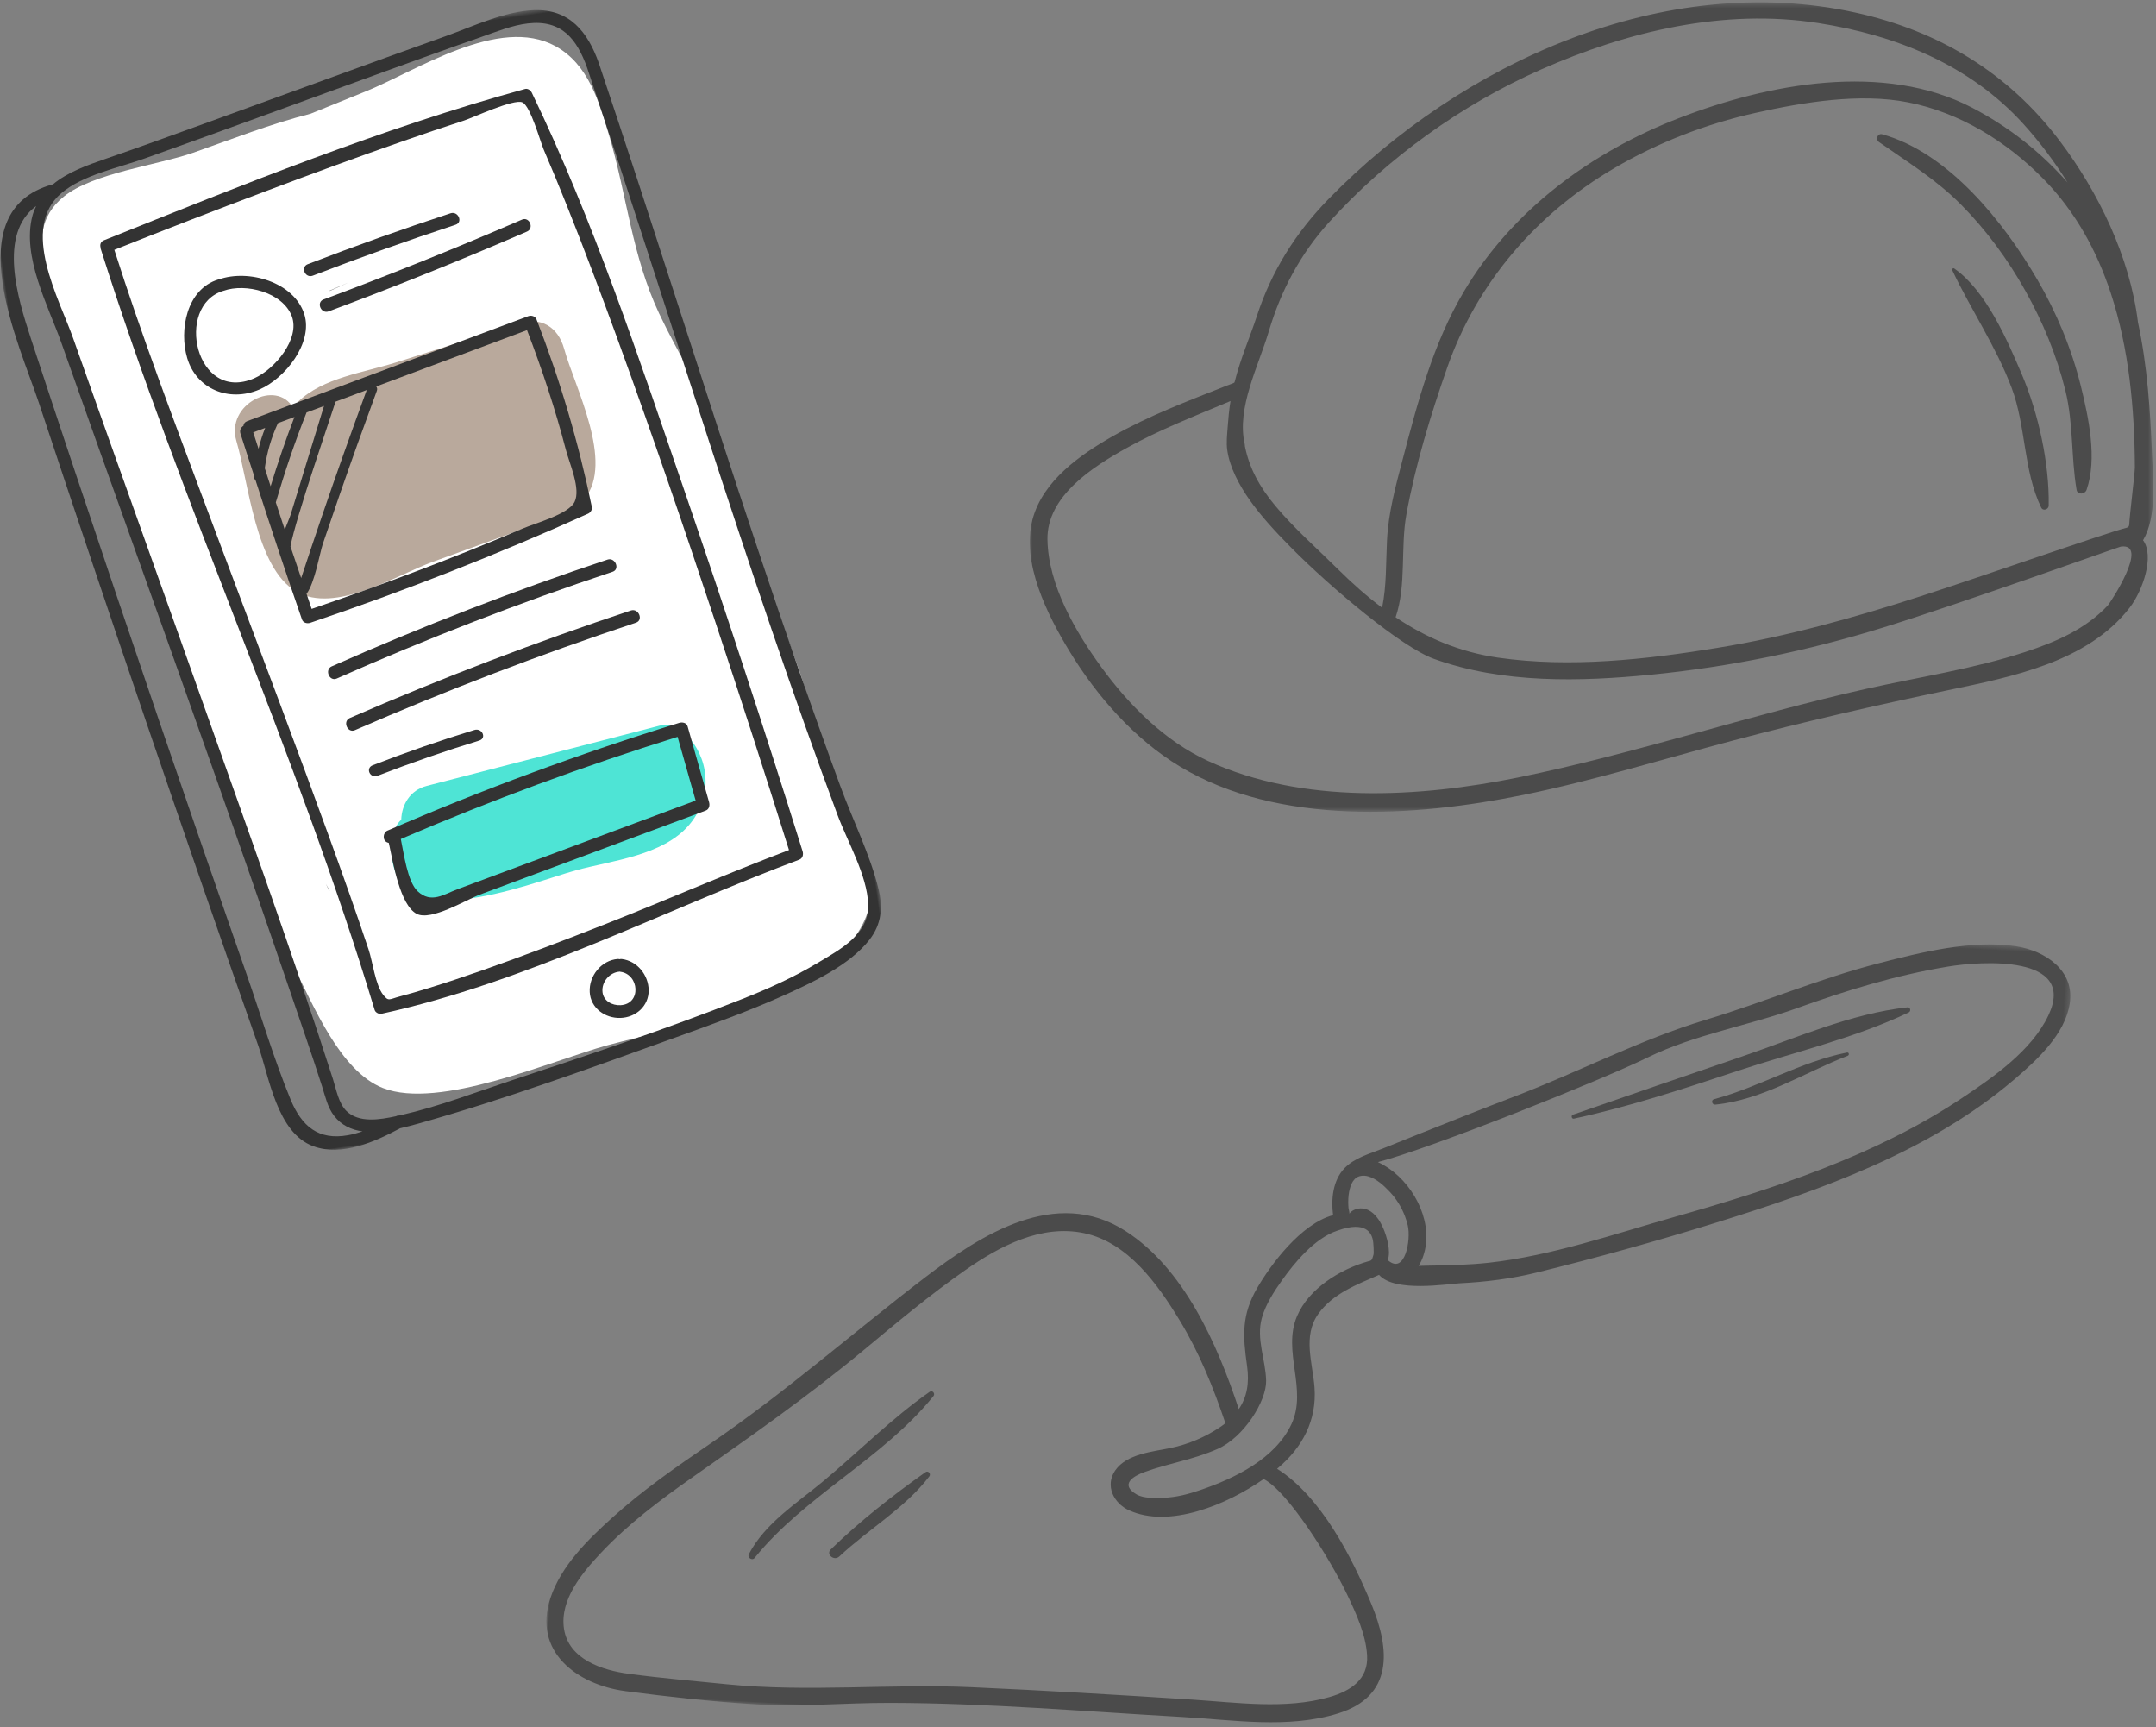 <?xml version="1.0" encoding="UTF-8"?>
<svg width="402px" height="322px" viewBox="0 0 402 322" version="1.1" xmlns="http://www.w3.org/2000/svg" xmlns:xlink="http://www.w3.org/1999/xlink">
    <rect x="0" y="0" width="402" height="322" fill="#808080" stroke="none"/>
    <!-- Generator: sketchtool 61.2 (101010) - https://sketch.com -->
    <title>7E01B240-6142-4EE6-B38C-D412EE68407E</title>
    <desc>Created with sketchtool.</desc>
    <defs>
        <polygon id="path-1" points="0 0.441 277.692 0.441 277.692 154 0 154"></polygon>
        <polygon id="path-3" points="0 0.43 209.504 0.43 209.504 151.323 0 151.323"></polygon>
        <polygon id="path-5" points="0 0.591 146.109 0.591 146.109 206 0 206"></polygon>
    </defs>
    <g id="Home" stroke="none" stroke-width="1" fill="none" fill-rule="evenodd">
        <g id="Traders" transform="translate(-1082, -2586)">
            <g id="Features" transform="translate(227, 851)">
                <g id="Feature-3" transform="translate(0, 1581)">
                    <g id="illustration" transform="translate(850, 149)">
                        <g id="triangle-thing" transform="translate(249, 251) rotate(3) translate(-249, -251) translate(110, 174)">
                            <path d="M69.142,94.117 C62.375,99.393 56.488,105.973 50.199,111.801 C45.514,116.142 39.771,120.17 37.057,126.106 C36.754,126.767 37.737,127.348 38.169,126.752 C46.952,114.637 61.072,107.047 69.896,94.868 C70.247,94.385 69.637,93.731 69.142,94.117" id="Fill-1" fill="#4B4B4B"></path>
                            <path d="M69.149,109.122 C63.205,113.816 57.386,118.891 52.261,124.425 C51.359,125.398 53.011,126.6 53.917,125.658 C59.091,120.263 65.678,116.037 69.906,109.855 C70.23,109.385 69.651,108.725 69.149,109.122" id="Fill-3" fill="#4B4B4B"></path>
                            <g id="Group-7">
                                <mask id="mask-2" fill="white">
                                    <use xlink:href="#path-1"></use>
                                </mask>
                                <g id="Clip-6"></g>
                                <path d="M273.784,13.12 C271.001,19.904 264.01,25.257 258.357,29.467 C242.921,40.962 224.222,48.121 206.152,54.287 C195.078,58.064 183.607,62.734 172.057,64.625 C168.273,65.245 164.638,65.504 160.828,65.764 C160.229,65.805 159.596,65.843 158.961,65.907 C159.587,64.77 159.997,63.367 160.108,61.79 C160.527,55.777 156.049,49.261 150.363,46.985 C160.311,43.813 191.125,29.575 199.546,24.891 C208.092,20.135 217.874,18.028 226.887,14.245 C235.971,10.433 244.951,7.152 254.587,5.031 C260.712,3.683 278.543,1.52 273.784,13.12 M153.162,65.137 C153.694,63.303 152.67,60.602 152.021,59.282 C149.471,54.096 146.021,55.892 145.541,56.897 C145.62,56.734 145.366,56.031 145.337,55.828 C145.281,55.43 145.243,55.028 145.226,54.625 C145.19,53.828 145.225,53.02 145.389,52.238 C145.527,51.576 145.76,50.894 146.208,50.376 C146.811,49.678 147.807,49.536 148.669,49.726 C150.229,50.071 151.669,51.271 152.802,52.344 C154.115,53.587 155.171,55.09 155.904,56.743 C156.154,57.304 156.366,57.879 156.539,58.468 C157.319,61.096 156.511,67.811 153.162,65.137 M150.458,64.196 C150.206,65.209 150.276,65.369 149.497,65.558 C144.32,67.334 138.72,71.218 136.809,76.451 C134.356,83.163 139.515,89.955 136.823,96.6 C134.147,103.202 126.812,107.222 120.577,109.733 C118.342,110.634 116.114,111.36 113.706,111.563 C112.246,111.688 110.043,111.91 108.67,111.201 C105.363,109.495 107.941,107.796 109.889,106.972 C114.491,105.02 118.696,104.261 123.283,101.957 C128.089,99.541 131.958,92.554 131.683,88.784 C131.399,84.878 129.385,81.101 130.272,77.14 C130.846,74.569 132.282,72.081 133.683,69.885 C135.809,66.55 139.328,61.741 143.514,60.13 C148.851,57.91 149.842,60.483 150.126,61.327 C150.372,62.054 150.496,64.036 150.458,64.196 M148.837,127.757 C150.674,131.134 152.711,134.995 153.161,138.876 C153.679,143.348 150.464,145.7 146.56,147.041 C138.507,149.805 129.364,148.954 121.006,148.854 C107.298,148.687 93.558,148.593 79.849,148.696 C64.623,148.814 49.397,151.261 34.198,150.535 C28.106,150.244 21.955,150.043 15.88,149.552 C10.928,149.151 4.534,147.474 3.367,141.806 C2.251,136.398 6.267,131.137 9.515,127.303 C14.254,121.704 19.905,116.971 25.658,112.465 C36.17,104.229 46.541,96.146 56.37,87.077 C62.313,81.594 68.242,76.065 74.624,71.093 C80.741,66.328 88.273,61.808 96.356,63.079 C104.59,64.372 110.507,71.815 114.955,78.318 C118.932,84.134 121.918,90.539 124.513,97.076 C124.211,97.343 123.896,97.605 123.555,97.863 C120.904,99.865 117.814,101.357 114.616,102.211 C111.294,103.097 106.442,103.719 104.453,106.953 C102.661,109.869 104.49,113.069 107.4,114.223 C115.061,117.262 125.581,112.249 132.18,107.097 C136.71,109.07 145.252,121.161 148.837,127.757 M267.025,0.576 C258.714,-0.222 249.423,2.639 241.557,5.12 C230.837,8.5 220.605,13.491 210.02,17.301 C197.964,21.639 187.033,28.172 175.342,33.357 C169.373,36.005 163.435,38.725 157.504,41.459 C155.394,42.432 153.285,43.408 151.18,44.391 C148.789,45.509 146.013,46.367 144.203,48.446 C142.143,50.812 141.994,54.349 142.535,57.297 C136.625,59.2 131.369,67.189 129.11,71.6 C126.464,76.76 126.885,80.59 127.989,86.206 C128.613,89.384 128.264,92.028 126.872,94.321 C122.206,82.342 115.263,68.645 103.988,62.246 C90.643,54.674 77.188,64.338 67.172,72.871 C54.273,83.858 42.286,95.617 28.79,105.913 C22.714,110.549 16.642,115.24 11.24,120.672 C6.887,125.046 2.242,130.072 0.546,136.18 C-2.285,146.365 6.372,152.1 15.457,152.812 C23.418,153.434 31.538,153.908 39.523,153.995 C47.972,154.088 56.341,152.839 64.769,152.414 C82.916,151.5 101.16,152.109 119.324,152.182 C128.856,152.222 139.176,153.371 148.315,150.006 C158.46,146.272 157.44,137.656 153.457,129.312 C149.43,120.871 143.045,109.792 134.583,105.055 C134.632,105.011 134.684,104.964 134.731,104.919 C139.109,100.801 141.521,95.649 140.762,89.58 C140.188,85 138,80.122 140.759,75.806 C143.247,71.908 147.598,70.01 151.555,68.028 C151.596,68.008 151.628,67.981 151.668,67.958 C154.764,71.134 164.399,68.992 166.804,68.741 C171.506,68.258 176.367,67.401 180.896,66.03 C191.978,62.679 203.107,58.965 213.965,54.942 C233.219,47.808 253.063,39.646 268.181,25.266 C272.139,21.503 277.032,16.5 277.64,10.76 C278.302,4.522 272.532,1.107 267.025,0.576" id="Fill-5" fill="#4B4B4B" mask="url(#mask-2)"></path>
                            </g>
                            <path d="M247.448,13.008 C237.075,14.7 226.888,19.85 217.166,23.761 C206.843,27.911 196.509,32.051 186.214,36.254 C185.822,36.415 186.012,37.102 186.432,36.987 C196.683,34.196 206.532,30.377 216.439,26.5 C226.74,22.47 238.003,19.245 247.73,13.953 C248.204,13.695 248.018,12.915 247.448,13.008" id="Fill-8" fill="#4B4B4B"></path>
                            <path d="M236.642,22.011 C227.997,24.215 220.707,29.28 212.329,32.003 C211.738,32.195 212.01,33.085 212.618,32.993 C221.355,31.683 228.975,26.111 236.815,22.606 C237.133,22.465 237.019,21.915 236.642,22.011" id="Fill-10" fill="#4B4B4B"></path>
                        </g>
                        <g id="hat" transform="translate(197, 5)">
                            <g id="Group-6">
                                <mask id="mask-4" fill="white">
                                    <use xlink:href="#path-3"></use>
                                </mask>
                                <g id="Clip-5"></g>
                                <path d="M205.006,97.802 C204.997,98.076 204.815,98.301 204.549,98.367 C200.766,99.309 177.624,107.434 166.068,111.159 C153.637,115.167 141.187,118.644 128.278,120.758 C115.004,122.933 100.72,124.52 87.315,122.587 C80.112,121.548 73.884,118.855 68.22,115.059 C70.274,109.026 69.098,102.135 70.227,95.898 C71.889,86.715 74.768,77.297 77.847,68.498 C83.412,52.599 94.556,39.815 108.971,31.357 C117.161,26.552 126.067,23.106 135.32,21.042 C144.198,19.061 154.729,17.296 163.777,19.076 C173.384,20.965 182.159,26.381 188.984,33.327 C194.969,39.418 198.951,46.727 201.552,54.594 C204.982,64.97 206.01,76.317 206.059,87.118 C206.065,88.195 205.059,96.179 205.006,97.802 M201.014,112.859 C196.837,117.299 191.303,119.671 185.62,121.532 C175.992,124.682 165.903,126.182 156.041,128.389 C134.251,133.262 112.96,140.471 91.092,144.923 C72.566,148.694 50.876,149.944 33.254,141.848 C25.178,138.136 18.51,131.451 13.323,124.322 C8.499,117.69 3.446,109.048 3.302,100.576 C3.167,92.454 11.816,86.998 18.009,83.542 C24.233,80.069 30.887,77.519 37.436,74.754 C37.181,76.315 37.029,77.893 36.918,79.472 C36.814,80.948 36.62,82.472 36.834,83.945 C37.075,85.592 37.629,87.18 38.335,88.677 C39.846,91.887 42.031,94.753 44.352,97.409 C45.754,99.015 47.231,100.551 48.729,102.068 C56.179,109.606 69.346,120.636 75.345,122.805 C88.18,127.451 102.665,127.074 115.966,125.754 C130.587,124.306 145.09,121.32 159.129,116.976 C173.527,112.522 203.079,101.938 203.429,101.89 C208.896,101.144 201.421,112.426 201.014,112.859 M44.566,61.797 C46.819,54.198 50.455,47.341 55.78,41.464 C66.672,29.449 80.514,19.5 95.314,12.964 C111.456,5.833 129.397,1.55 147.006,4.292 C161.467,6.546 175.295,12.069 185.303,23.136 C188.318,26.47 191.083,30.135 193.499,34.016 C188.539,28.361 182.508,23.614 175.737,20.084 C159.251,11.491 137.697,15.579 121.081,22.003 C104.721,28.326 89.994,39.117 80.924,54.392 C75.21,64.015 72.336,74.96 69.515,85.71 C68.206,90.693 66.873,95.554 66.614,100.719 C66.403,104.916 66.551,109.184 65.7,113.282 C62.84,111.144 60.118,108.727 57.476,106.106 C53.553,102.214 49.368,98.569 45.814,94.318 C42.749,90.65 40.928,87.187 40.115,83.152 C40.119,83.039 40.113,82.921 40.084,82.792 C38.521,76.054 42.674,68.175 44.566,61.797 M209.26,84.727 C208.931,76.479 208.379,68.165 206.638,60.081 C205.128,47.82 199.213,35.755 192.056,26.275 C182.433,13.527 169.492,5.759 153.997,2.352 C118.267,-5.508 80.567,11.653 55.694,37.121 C49.575,43.387 45.058,50.593 42.335,58.952 C41.091,62.771 39.32,66.754 38.188,71.258 C38.154,71.392 37.119,71.732 36.736,71.884 C29.515,74.742 22.215,77.477 15.444,81.333 C9.405,84.771 2.5,89.589 0.55,96.707 C-1.674,104.822 3.299,114.635 7.397,121.368 C12.524,129.788 19.503,137.762 27.995,142.875 C46.437,153.98 71.778,152.303 91.988,148.188 C105.174,145.502 118.138,141.476 131.142,138.036 C144.413,134.527 157.737,131.474 171.168,128.668 C183.016,126.192 197.239,123.426 205.104,113.253 C207.494,110.163 209.773,103.68 207.586,100.706 C210.196,96.286 209.448,89.412 209.26,84.727" id="Fill-4" fill="#4B4B4B" mask="url(#mask-4)"></path>
                            </g>
                            <path d="M187.851,52.088 C181.607,41.398 171.349,28.492 158.962,25.033 C158.07,24.785 157.649,25.986 158.357,26.483 C163.695,30.228 169.039,33.482 173.675,38.168 C178.37,42.915 182.356,48.341 185.626,54.179 C188.899,60.021 191.486,66.254 193.099,72.776 C194.628,78.96 194.142,85.127 195.191,91.302 C195.367,92.335 196.774,92.125 197.058,91.302 C199.082,85.473 197.427,77.796 195.987,71.971 C194.265,65.004 191.459,58.266 187.851,52.088" id="Fill-7" fill="#4B4B4B"></path>
                            <path d="M172.375,50.045 C172.146,49.886 171.925,50.187 172.024,50.396 C175.505,57.761 180.197,64.629 183.081,72.29 C185.78,79.459 185.26,87.783 188.601,94.629 C188.942,95.324 189.982,94.954 189.993,94.25 C190.132,86.37 188.065,77.035 184.994,69.814 C182.246,63.349 178.288,54.158 172.375,50.045" id="Fill-9" fill="#4B4B4B"></path>
                        </g>
                        <g id="Group-30" transform="translate(87.41, 112.617) rotate(-8) translate(-87.41, -112.617) translate(13.91, 9.617)">
                            <path d="M44.623,157.912 C44.591,157.932 44.555,157.952 44.523,157.972 C44.396,157.495 44.233,157.035 44.109,156.562 C44.285,157.007 44.448,157.463 44.623,157.912 M60.204,47.233 C60.2,47.205 60.196,47.177 60.192,47.149 C61.41,46.809 62.623,46.493 63.837,46.16 C62.616,46.537 61.406,46.897 60.204,47.233 M141.284,158.336 C138.47,148.616 138.96,138.064 136.771,128.164 C133.416,112.992 131.028,97.769 127.82,82.605 C126.141,74.663 122.81,67.609 120.434,59.919 C116.908,48.502 117.557,37.353 115.829,25.8 C114.862,19.331 113.847,12.07 108.212,7.878 C98.601,0.733 81.945,8.839 72.091,11.305 C68.486,12.21 64.88,13.11 61.27,14.011 C53.637,14.848 46.068,16.665 38.554,18.17 C31.804,19.523 19.55,19.303 13.561,22.898 C8.423,25.985 7.81,30.584 8.041,36.553 C8.542,49.551 13.425,64.891 15.865,77.837 C18.527,91.968 23.096,105.559 25.393,119.77 C28.19,137.091 30.216,154.497 36.054,171.146 C38.697,178.68 41.841,191.482 49.327,195.729 C59.137,201.301 81.289,195.037 91.923,193.667 C105.645,191.898 142.649,190.929 144.922,170.649 C145.511,165.373 142.633,162.996 141.284,158.336" id="Fill-1" fill="#FFFFFF"></path>
                            <path d="M92.957,95.485 C96.083,94.799 99.415,94.483 101.864,92.206 C108.338,86.191 102.934,71.285 101.985,64 C101.438,59.811 98.56,57.405 94.287,58.127 C86.385,59.467 78.488,60.802 70.587,62.137 C64.53,63.164 56.665,63.066 51.513,66.841 C51.111,67.137 50.791,67.539 50.43,67.888 C48.132,62.035 38.009,65.363 39.079,72.527 C40.259,80.428 39.338,96.41 46.202,101.828 C52.81,107.047 65.086,101.414 72.2,99.901 C79.117,98.431 86.045,96.999 92.957,95.485" id="Fill-3" fill="#B9A99C"></path>
                            <path d="M115.039,139.104 C113.977,137.398 111.97,135.787 109.87,136.023 C95.008,137.721 80.146,139.41 65.283,141.104 C62.018,141.476 60.155,143.994 59.692,146.673 C58.702,147.389 57.908,148.486 57.521,150.06 C52.787,169.317 81.65,161.703 90.642,160.56 C97.59,159.678 107.017,160.109 112.672,155.148 C117.393,151.004 118.359,144.433 115.039,139.104" id="Fill-5" fill="#4EE4D5"></path>
                            <g id="Group-9">
                                <mask id="mask-6" fill="white">
                                    <use xlink:href="#path-5"></use>
                                </mask>
                                <g id="Clip-8"></g>
                                <path d="M143.709,174.43 C143.097,179.998 137.435,181.983 132.933,183.892 C128.051,185.961 123.117,187.394 117.959,188.639 C103.205,192.197 88.244,194.955 73.314,197.664 C66.283,198.941 59.116,200.614 51.989,201.202 C51.881,201.21 51.761,201.218 51.649,201.23 C51.469,201.194 51.277,201.19 51.053,201.27 C51.045,201.274 51.037,201.274 51.033,201.278 C47.952,201.511 43.962,201.603 42.002,199.013 C40.749,197.36 40.693,194.779 40.353,192.813 C36.199,168.723 31.149,144.761 26.267,120.811 C21.406,96.972 16.44,73.154 11.602,49.308 C10.049,41.635 4.567,27.651 13.202,22.2 C17.656,19.394 24.299,19.026 29.421,17.977 C44.979,14.788 60.493,11.422 76.027,8.148 C82.317,6.823 88.604,5.49 94.906,4.245 C97.775,3.673 100.812,2.908 103.742,2.981 C110.08,3.141 112.377,7.135 113.525,12.742 C122.501,60.851 129.856,109.276 140.36,157.092 C141.504,162.303 144.297,169.079 143.709,174.43 M31.99,195.419 C29.961,187.518 28.74,179.309 27.148,171.309 C23.874,154.843 20.657,138.369 17.5,121.887 C14.411,105.786 11.386,89.672 8.408,73.546 C6.852,65.101 5.303,56.656 3.783,48.203 C2.402,40.519 0.401,28.119 8.2,23.933 C7.86,24.457 7.532,24.994 7.272,25.61 C4.183,32.898 7.88,42.78 9.329,49.936 C12.17,63.941 15.059,77.933 17.94,91.929 C23.626,119.542 29.301,147.154 34.595,174.847 C35.803,181.162 37.052,187.478 38.148,193.818 C38.48,195.747 38.62,197.892 39.625,199.629 C40.745,201.567 42.47,202.647 44.454,203.212 C43.55,203.376 42.638,203.504 41.717,203.54 C36.059,203.768 33.338,200.674 31.99,195.419 M146.022,171.849 C145.334,165.233 143.053,158.481 141.652,151.973 C138.351,136.656 135.358,121.271 132.517,105.858 C126.766,74.643 121.616,43.321 115.794,12.114 C114.566,6.094 111.789,1.388 105.23,0.695 C99.76,0.119 93.65,2.08 88.32,3.177 C72.697,6.391 57.111,9.769 41.509,13.055 C35.103,14.403 28.696,15.768 22.266,17.017 C18.676,17.713 14.855,18.498 11.83,20.383 C11.786,20.383 11.75,20.371 11.706,20.375 C-6.669,22.848 1.566,49.184 3.603,60.355 C7.388,81.091 11.258,101.807 15.227,122.512 C19.193,143.216 23.25,163.9 27.404,184.564 C28.632,190.688 28.596,201.254 34.987,204.676 C39.989,207.35 46.519,205.441 51.465,203.616 C52.678,203.516 53.858,203.372 54.919,203.228 C71.393,201.014 87.843,197.5 104.11,194.118 C111.34,192.613 118.615,191.116 125.71,189.059 C131.42,187.402 138.747,185.153 143.057,180.966 C145.642,178.453 146.386,175.371 146.022,171.849" id="Fill-7" fill="#333333" mask="url(#mask-6)"></path>
                            </g>
                            <path d="M130.498,162.348 C118.573,165.038 106.776,168.345 94.883,171.2 C86.862,173.122 78.817,174.977 70.727,176.591 C67.248,177.285 63.765,177.939 60.261,178.497 C58.478,178.782 56.69,179.051 54.902,179.26 C52.753,179.513 52.657,179.963 51.819,178.55 C50.617,176.518 50.733,172.163 50.296,169.811 C49.635,166.238 48.937,162.669 48.224,159.109 C46.62,151.136 44.921,143.184 43.193,135.244 C39.381,117.71 35.405,100.22 31.525,82.706 C27.945,66.548 24.281,50.367 21.499,34.049 C31.288,31.649 41.105,29.365 50.942,27.157 C59.84,25.158 68.755,23.231 77.702,21.457 C81.602,20.682 85.511,19.939 89.431,19.253 C91.223,18.936 99.22,16.479 100.675,17.418 C102.082,18.334 102.94,25.065 103.38,26.691 C104.367,30.304 105.297,33.933 106.19,37.57 C108.307,46.188 110.235,54.847 112.083,63.526 C115.995,81.899 119.535,100.352 122.91,118.834 C125.555,133.317 128.097,147.821 130.498,162.348 M102.659,15.877 C102.515,15.431 102.038,14.941 101.521,15.006 C74.01,18.542 46.737,25.395 19.828,32.014 C19.183,32.175 18.958,32.7 19.014,33.21 C19.01,33.295 18.99,33.375 19.006,33.471 C27.324,83.063 42.155,131.423 49.847,181.131 C49.923,181.604 50.517,182.034 50.986,181.998 C78.556,179.91 105.301,170.361 132.157,164.383 C132.823,164.235 133.079,163.536 132.979,162.934 C129.159,139.74 125.01,116.602 120.553,93.524 C115.534,67.544 110.724,41.118 102.659,15.877" id="Fill-10" fill="#333333"></path>
                            <path d="M40.555,44.443 C40.567,44.443 40.583,44.447 40.595,44.443 C44.88,43.551 51.475,46.241 52.542,50.889 C53.552,55.311 47.955,60.283 44.019,61.378 C32.515,64.568 31.107,45.921 40.555,44.443 M44.647,63.595 C49.701,62.23 55.845,56.351 54.904,50.846 C53.849,44.666 45.798,41.049 40.02,42.218 C39.996,42.222 39.975,42.211 39.955,42.214 C33.783,43.153 31.353,50.596 32.145,55.909 C33.035,61.871 38.7,65.209 44.647,63.595" id="Fill-12" fill="#333333"></path>
                            <path d="M57.474,43.964 C66.649,41.828 75.872,39.934 85.147,38.273 C86.642,38.007 86.007,35.756 84.517,36.022 C75.241,37.682 66.018,39.581 56.844,41.713 C55.365,42.058 55.992,44.309 57.474,43.964" id="Fill-14" fill="#333333"></path>
                            <path d="M59.467,50.969 C72.447,48.109 85.347,44.912 98.168,41.382 C99.626,40.979 99.008,38.64 97.547,39.047 C84.722,42.577 71.822,45.775 58.842,48.635 C57.369,48.96 57.99,51.294 59.467,50.969" id="Fill-16" fill="#333333"></path>
                            <path d="M99.942,92.513 C98.501,94.639 92.193,95.41 89.721,96.076 C76.142,99.731 62.423,102.816 48.616,105.444 C48.425,104.473 48.25,103.502 48.063,102.531 C49.878,100.714 51.545,95.381 52.357,93.757 C53.826,90.836 55.302,87.919 56.791,85.014 C59.907,78.936 63.087,72.89 66.315,66.872 C66.478,66.571 66.434,66.298 66.311,66.057 C76.078,63.899 85.845,61.736 95.615,59.578 C97.371,67.189 98.784,74.868 99.679,82.639 C99.993,85.343 101.462,90.27 99.942,92.513 M42.407,71.345 C43.183,71.177 43.959,71.004 44.732,70.832 C44.055,72.019 43.47,73.247 42.961,74.507 C42.781,73.451 42.586,72.4 42.407,71.345 M46.324,93.367 C47.975,88.352 57.416,69.917 58.399,67.822 C58.399,67.818 58.395,67.814 58.399,67.81 C60.421,67.361 62.446,66.916 64.468,66.466 C60.496,73.885 56.592,81.343 52.791,88.85 C51,92.384 49.233,95.931 47.482,99.482 C47.096,97.444 46.706,95.406 46.324,93.367 M52.775,69.054 C53.905,68.801 55.036,68.553 56.162,68.304 C53.189,74.667 50.212,81.03 47.235,87.393 C46.933,88.043 46.304,89.034 45.707,90.122 C45.384,88.368 45.078,86.611 44.763,84.854 C47.195,79.462 49.846,74.194 52.775,69.054 M43.613,78.254 C44.413,75.417 45.611,72.769 47.215,70.282 C48.286,70.045 49.356,69.808 50.423,69.572 C48.202,73.552 46.148,77.616 44.222,81.744 C44.019,80.581 43.816,79.417 43.613,78.254 M102.998,93.897 C102.218,81.728 100.439,69.72 97.649,57.852 C97.498,57.21 96.805,56.898 96.208,57.03 C77.992,61.058 59.776,65.09 41.564,69.118 C41.094,69.223 40.859,69.528 40.776,69.877 C40.294,70.093 39.908,70.567 40.019,71.225 C40.469,73.929 40.963,76.629 41.432,79.329 C41.424,79.369 41.408,79.405 41.4,79.449 C41.329,79.762 41.424,80.015 41.587,80.212 C43.156,89.207 44.791,98.194 46.558,107.153 C46.69,107.815 47.418,108.088 48.003,107.975 C66.251,104.545 84.3,100.228 102.139,95.036 C102.604,94.9 103.03,94.415 102.998,93.897" id="Fill-18" fill="#333333"></path>
                            <path d="M104.535,104.021 C86.452,107.339 68.545,111.524 50.827,116.576 C49.379,116.987 49.99,119.366 51.446,118.952 C69.164,113.899 87.075,109.714 105.158,106.401 C106.634,106.128 106.007,103.753 104.535,104.021" id="Fill-20" fill="#333333"></path>
                            <path d="M107.531,114.021 C89.131,117.379 70.89,121.567 52.832,126.579 C51.373,126.981 51.993,129.36 53.453,128.954 C71.511,123.945 89.752,119.758 108.156,116.4 C109.635,116.127 109.007,113.753 107.531,114.021" id="Fill-22" fill="#333333"></path>
                            <path d="M76.146,134.095 C77.641,133.857 77.008,131.781 75.521,132.019 C68.902,133.071 62.346,134.361 55.839,135.889 C54.368,136.232 54.993,138.308 56.464,137.961 C62.971,136.437 69.531,135.147 76.146,134.095" id="Fill-24" fill="#333333"></path>
                            <path d="M68.268,160.975 C65.681,161.546 63.033,163.017 60.864,160.315 C59.206,158.245 59.301,152.902 59.11,150.237 C76.829,145.42 94.755,141.524 112.865,138.561 C113.423,142.64 113.985,146.716 114.547,150.795 C104.372,153.036 94.197,155.274 84.026,157.511 C78.771,158.664 73.52,159.822 68.268,160.975 M56.57,150.538 C56.642,150.579 56.718,150.616 56.793,150.652 C57.061,154.475 57.264,162.41 60.087,164.455 C62.551,166.24 69.672,163.115 72.268,162.548 C86.9,159.329 101.529,156.109 116.162,152.894 C116.84,152.743 117.067,152.03 116.983,151.419 C116.314,146.565 115.648,141.711 114.982,136.857 C114.886,136.169 114.093,135.928 113.539,136.018 C94.432,139.099 75.525,143.211 56.849,148.346 C55.928,148.602 55.641,150.082 56.57,150.538" id="Fill-26" fill="#333333"></path>
                            <path d="M95.36,186.611 C93.831,186.478 92.347,185.42 92.379,183.763 C92.42,181.839 94.176,180.279 96.049,180.396 C96.066,180.396 96.078,180.388 96.09,180.388 C96.118,180.396 96.13,180.417 96.155,180.425 C99.643,181.348 99.314,186.96 95.36,186.611 M96.792,178.123 C96.642,178.083 96.512,178.087 96.382,178.099 C96.276,178.063 96.175,178.018 96.049,178.01 C92.999,177.82 90.27,180.384 90.019,183.394 C89.763,186.384 92.18,188.657 95.027,188.965 C97.874,189.273 100.559,187.519 100.949,184.598 C101.326,181.766 99.594,178.865 96.792,178.123" id="Fill-28" fill="#333333"></path>
                        </g>
                    </g>
                </g>
            </g>
        </g>
    </g>
</svg>